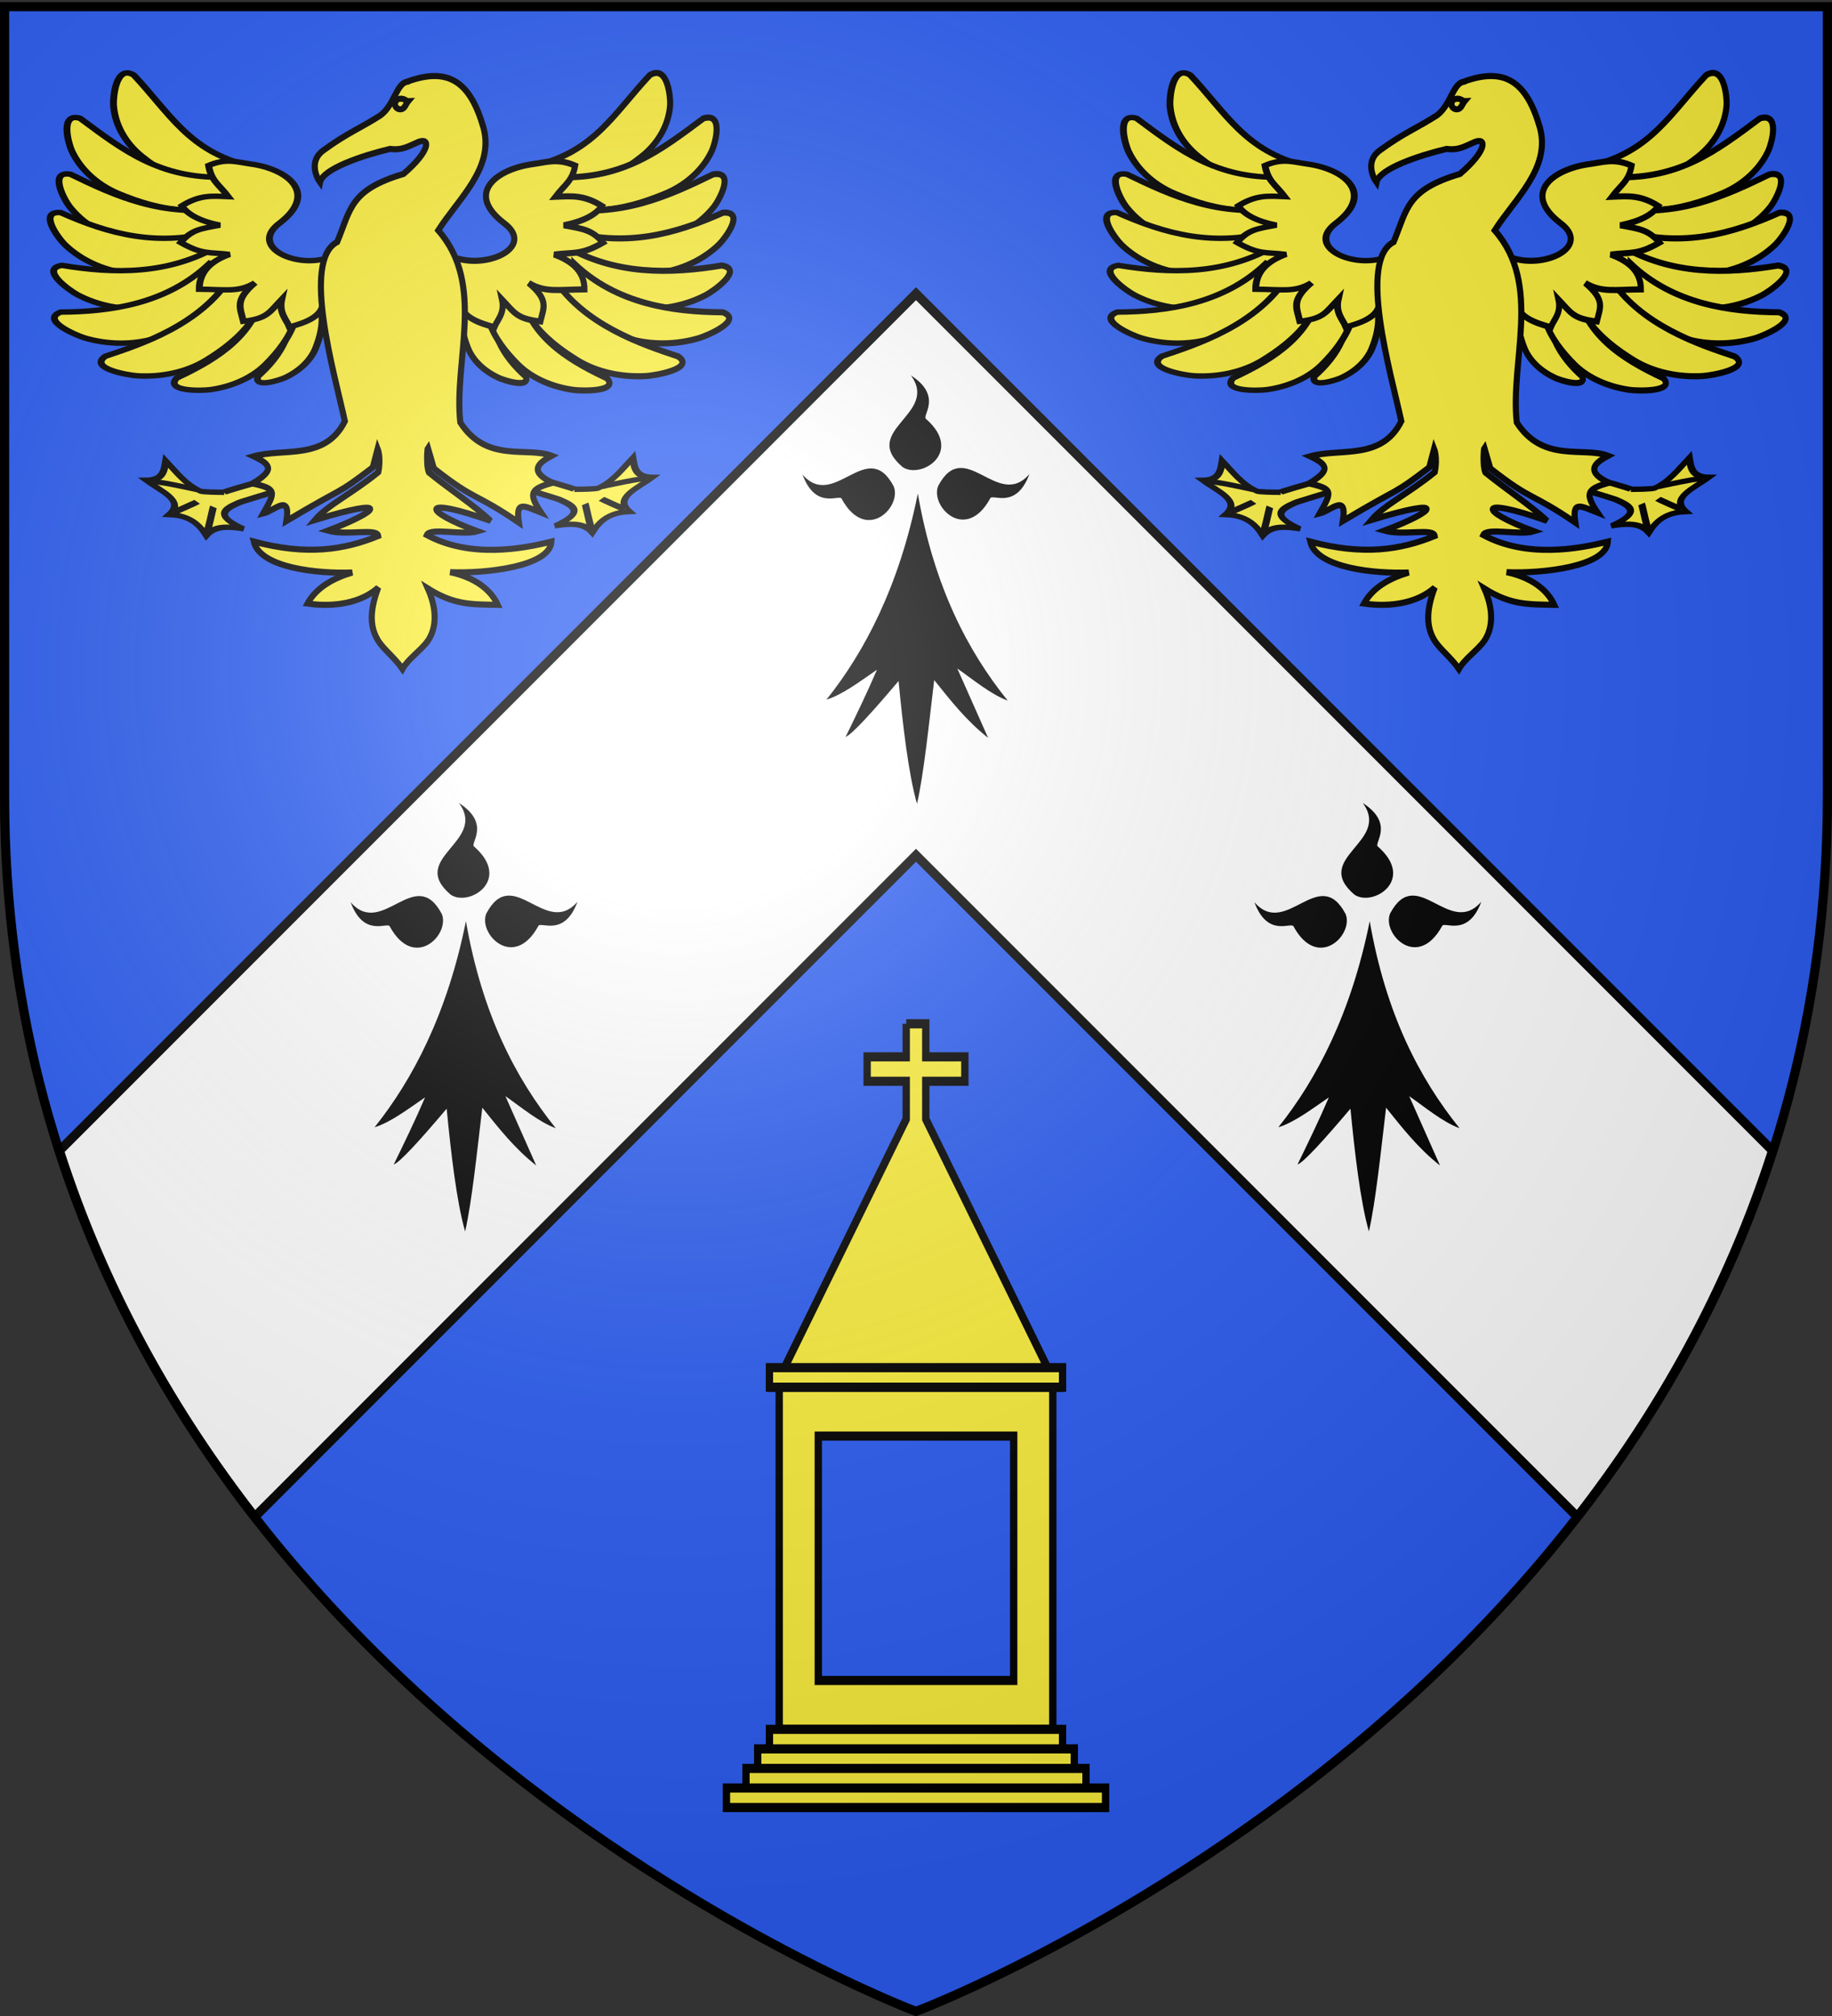 <svg xmlns="http://www.w3.org/2000/svg" xmlns:xlink="http://www.w3.org/1999/xlink" width="600" height="660" version="1.0"><rect width="100%" height="100%" fill="#333333" stroke="none"/><defs><radialGradient xlink:href="#a" id="c" cx="221.445" cy="226.331" r="300" fx="221.445" fy="226.331" gradientTransform="matrix(1.353 0 0 1.349 -77.63 -85.747)" gradientUnits="userSpaceOnUse"/><linearGradient id="a"><stop offset="0" style="stop-color:white;stop-opacity:.314"/><stop offset=".19" style="stop-color:white;stop-opacity:.251"/><stop offset=".6" style="stop-color:#6b6b6b;stop-opacity:.125"/><stop offset="1" style="stop-color:black;stop-opacity:.125"/></linearGradient></defs><g style="display:inline"><path d="M300 658.5s298.5-112.32 298.5-397.772V2.176H1.5v258.552C1.5 546.18 300 658.5 300 658.5z" style="fill:#2b5df2;fill-opacity:1;fill-rule:evenodd;stroke:none;stroke-width:1px;stroke-linecap:butt;stroke-linejoin:miter;stroke-opacity:1;display:inline"/><g style="fill:#fff;stroke:#000;stroke-opacity:1;stroke-width:3;stroke-miterlimit:4;stroke-dasharray:none"><path d="M580.53 376.715 391.938 188.09l-91.938-91.938-91.906 91.938L19.468 376.715c14.805 46.09 37.527 85.95 63.938 119.906l216.593-216.625L516.593 496.59c26.404-33.951 49.135-73.795 63.938-119.875z" style="fill:#fff;fill-opacity:1;fill-rule:evenodd;stroke:#000;stroke-width:3;stroke-linecap:butt;stroke-linejoin:miter;stroke-miterlimit:4;stroke-dasharray:none;stroke-opacity:1;display:inline"/></g><g id="b" style="fill:#fcef3c"><g style="fill:#fcef3c;stroke:#000;stroke-width:2;stroke-miterlimit:4;stroke-dasharray:none;stroke-opacity:1"><path d="M526.376 69.839c19.298-4.765 25.471-16.87 37.353-29.609 5.941-3.604 6.794 7.291 6.686 9.663-.388 6.278-3.654 12.415-9.267 16.898-5.713 4.505-12.249 8.746-20.1 10.618-3.402.748-7.16 1.078-10.574.451-.85-.914-1.848-1.773-2.607-2.721l-1.491-5.3z" style="fill:#fcef3c;fill-opacity:1;fill-rule:evenodd;stroke:#000;stroke-width:2;stroke-linecap:butt;stroke-linejoin:miter;stroke-miterlimit:4;stroke-dasharray:none;stroke-opacity:1" transform="translate(-4.933 -15.626)"/><path d="M534.362 73.662c20.836.464 32.586-8.576 46.955-19.28 6.805-2.042 3.789 8.33 2.781 10.571-2.706 5.866-8.033 10.966-15.018 13.943-6.808 2.853-14.228 5.212-22.013 5.488-4.07.116-8.191-.534-11.829-1.996-.476-1.108-1.108-2.199-1.487-3.317l.611-5.409z" style="fill:#fcef3c;fill-opacity:1;fill-rule:evenodd;stroke:#000;stroke-width:2;stroke-linecap:butt;stroke-linejoin:miter;stroke-miterlimit:4;stroke-dasharray:none;stroke-opacity:1" transform="translate(-4.933 -15.626)"/><path d="M533.714 83.742c20.527 3.308 36.23-3.963 50.741-11.024 7.349-1.312 2.042 8.372.377 10.51-4.126 5.276-10.557 9.437-18.106 11.255-7.158 1.678-14.745 2.727-22.214 1.996-4.442-.465-8.765-1.818-12.253-4.06-.173-1.161-.5-2.332-.577-3.488l2.032-5.189z" style="fill:#fcef3c;fill-opacity:1;fill-rule:evenodd;stroke:#000;stroke-width:2;stroke-linecap:butt;stroke-linejoin:miter;stroke-miterlimit:4;stroke-dasharray:none;stroke-opacity:1" transform="translate(-4.933 -15.626)"/><path d="M535.594 90.93c20.099 6.041 36.645 1.232 52.133-5.676 7.503-.54.635 8.512-1.37 10.459-4.966 4.803-12.033 8.263-19.818 9.283-7.374.923-15.07 1.178-22.353-.32-4.327-.922-8.387-2.71-11.474-5.294.021-1.169-.108-2.364.007-3.517l2.875-4.934z" style="fill:#fcef3c;fill-opacity:1;fill-rule:evenodd;stroke:#000;stroke-width:2;stroke-linecap:butt;stroke-linejoin:miter;stroke-miterlimit:4;stroke-dasharray:none;stroke-opacity:1" transform="translate(-4.933 -15.626)"/><path d="M535.39 95.815c16.933 10.041 35.084 9.523 51.93 6.736 7.37 1.234-2.575 8.28-5.219 9.673-6.54 3.43-14.585 5.088-22.405 4.247-7.39-.838-14.838-2.39-21.236-5.52-3.79-1.89-7-4.545-8.983-7.733.457-1.112.78-2.284 1.321-3.36l4.592-4.043z" style="fill:#fcef3c;fill-opacity:1;fill-rule:evenodd;stroke:#000;stroke-width:2;stroke-linecap:butt;stroke-linejoin:miter;stroke-miterlimit:4;stroke-dasharray:none;stroke-opacity:1" transform="translate(-4.933 -15.626)"/><path d="M539.034 101.958c13.907 13.218 32.257 15.812 48.622 15.904 6.82 2.528-4.896 7.599-7.872 8.479-7.358 2.164-15.67 2.33-23.04.104-6.955-2.146-13.76-4.998-19.087-9.197-3.144-2.52-5.505-5.685-6.516-9.146.766-1 1.419-2.083 2.256-3.033l5.637-3.11z" style="fill:#fcef3c;fill-opacity:1;fill-rule:evenodd;stroke:#000;stroke-width:2;stroke-linecap:butt;stroke-linejoin:miter;stroke-miterlimit:4;stroke-dasharray:none;stroke-opacity:1" transform="translate(-4.933 -15.626)"/><path d="M532.02 106.33c10.03 15.812 29.452 22.119 41.054 26.005 5.654 3.933-7.39 6.215-10.56 6.403-7.83.453-15.868-1.223-22.158-4.988-5.918-3.595-11.442-7.836-15.07-13.043-2.127-3.115-3.274-6.674-3.02-10.22 1.09-.792 2.1-1.688 3.24-2.415l6.513-1.742zM513.072 111.95c-3.009 11.463 2.688 20.408 10.13 27.015 1.223 3.916-7.157 1.204-9.013.34-4.581-2.138-8.237-5.526-9.896-9.542-1.535-3.81-2.535-7.857-2.006-11.864.34-2.384 1.444-4.716 3.321-6.613.994-.108 1.995-.298 2.985-.354l4.48 1.018z" style="fill:#fcef3c;fill-opacity:1;fill-rule:evenodd;stroke:#000;stroke-width:2;stroke-linecap:butt;stroke-linejoin:miter;stroke-miterlimit:4;stroke-dasharray:none;stroke-opacity:1" transform="translate(-4.933 -15.626)"/><path d="M521.027 109.562c2.614 15.479 14.818 23.45 28.739 29.93 3.86 4.43-8.21 4.162-11.04 3.776-6.988-.964-13.567-3.83-18.032-8.223-4.184-4.18-7.845-8.857-9.574-14.052-.997-3.1-1.01-6.419.2-9.483 1.177-.504 2.31-1.114 3.512-1.553l6.195-.395z" style="fill:#fcef3c;fill-opacity:1;fill-rule:evenodd;stroke:#000;stroke-width:2;stroke-linecap:butt;stroke-linejoin:miter;stroke-miterlimit:4;stroke-dasharray:none;stroke-opacity:1" transform="translate(-4.933 -15.626)"/><path d="M500.575 100.195c10.86 3.306 25.378-3.957 15.538-11.443-13.064-9.937-2.525-17.8 9.456-19.422 4.548-.615 7.946-1.97 13.73.509-.909 5.131-3.36 6.148-6.462 10.207 5.358-.223 9.295-.665 15.204 3.002-1.83 2.78-5.86 5.023-12.448 6.335 6.423 1.186 9.211 1.47 12.829 5.674-7.191 4.102-9.308 3.068-15.965 3.903 6.496 2.369 9.895 5.962 9.883 11.408-8.483.041-12.868 1.161-18.245-2.101 6.563 5.58 4.99 7.828 3.801 12.609-7.847-.898-8.452-2.905-12.543-7.205 1 4.507-1.564 6.65-2.52 9.083-4.942-1.377-11.25-3.382-11.068-8.61.361-4.8-2.115-9.205-1.19-13.95z" style="fill:#fcef3c;fill-opacity:1;fill-rule:evenodd;stroke:#000;stroke-width:2;stroke-linecap:butt;stroke-linejoin:miter;stroke-miterlimit:4;stroke-dasharray:none;stroke-opacity:1" transform="translate(-4.933 -15.626)"/></g><g style="fill:#fcef3c;stroke:#000;stroke-width:4.883;stroke-miterlimit:4;stroke-dasharray:none;stroke-opacity:1"><g style="fill:#fcef3c;stroke:#000;stroke-width:4.667;stroke-miterlimit:4;stroke-dasharray:none;stroke-opacity:1"><path d="M152.962 318.784c-14.426 4.974-15.172 4.228-15.172 4.228-10.874-2.773-18.477-11.27-26.86-18.405.53 8.446 1.84 17.195-9.202 21.14 10.983 6.032 28.063 9.016 20.394 24.374 12.558-3.563 20.022 1.324 26.611 9.7 4.25-11.251 14.345-12.762 22.633-13.928-21.383-5.021-15.028-13.046-7.398-21.29 1.486-2.004 43.149-35.305 42.894-37.202-.69-1.598-3.634-7.577-3.749-7.861-1.86.308-48.428 36.837-50.151 39.244z" style="fill:#fcef3c;fill-opacity:1;fill-rule:evenodd;stroke:#000;stroke-width:4.667;stroke-linecap:butt;stroke-linejoin:miter;stroke-miterlimit:4;stroke-dasharray:none;stroke-opacity:1" transform="matrix(.484 .125 -.092 .356 374.622 28.562)"/><path d="M123.614 347.882c-.513 1.027 13.622-14.311 13.928-14.922M148.485 358.577c.946-1.892-.024-23.511.248-24.871M105.21 325.996c.544-2.177 29.679-3.482 30.093-3.482" style="fill:#fcef3c;fill-opacity:.75;fill-rule:evenodd;stroke:#000;stroke-width:4.667;stroke-linecap:butt;stroke-linejoin:miter;stroke-miterlimit:4;stroke-dasharray:none;stroke-opacity:1" transform="matrix(.484 .125 -.092 .356 374.622 28.562)"/></g></g><g style="fill:#fcef3c;stroke:#000;stroke-width:4.883;stroke-miterlimit:4;stroke-dasharray:none;stroke-opacity:1"><g style="fill:#fcef3c;stroke:#000;stroke-width:4.667;stroke-miterlimit:4;stroke-dasharray:none;stroke-opacity:1"><path d="M152.962 318.784c-14.426 4.974-15.172 4.228-15.172 4.228-10.874-2.773-18.477-11.27-26.86-18.405.53 8.446 1.84 17.195-9.202 21.14 10.983 6.032 28.063 9.016 20.394 24.374 12.558-3.563 20.022 1.324 26.611 9.7 4.25-11.251 14.345-12.762 22.633-13.928-21.383-5.021-15.028-13.046-7.398-21.29 1.486-2.004 43.149-35.305 42.894-37.202-.69-1.598-3.634-7.577-3.749-7.861-1.86.308-48.428 36.837-50.151 39.244z" style="fill:#fcef3c;fill-opacity:1;fill-rule:evenodd;stroke:#000;stroke-width:4.667;stroke-linecap:butt;stroke-linejoin:miter;stroke-miterlimit:4;stroke-dasharray:none;stroke-opacity:1" transform="matrix(-.484 .125 .092 .356 578.918 27.585)"/><path d="M123.614 347.882c-.513 1.027 13.622-14.311 13.928-14.922M148.485 358.577c.946-1.892-.024-23.511.248-24.871M105.21 325.996c.544-2.177 29.679-3.482 30.093-3.482" style="fill:#fcef3c;fill-opacity:.75;fill-rule:evenodd;stroke:#000;stroke-width:4.667;stroke-linecap:butt;stroke-linejoin:miter;stroke-miterlimit:4;stroke-dasharray:none;stroke-opacity:1" transform="matrix(-.484 .125 .092 .356 578.918 27.585)"/></g></g><g style="fill:#fcef3c;stroke:#000;stroke-width:1.818;stroke-miterlimit:4;stroke-dasharray:none;stroke-opacity:1"><g style="fill:#fcef3c;fill-opacity:1;stroke:#000;stroke-width:7.558;stroke-miterlimit:4;stroke-dasharray:none;stroke-opacity:1"><path d="M2105.106 155.745c64.814-20.262 85.548-71.73 125.456-125.9 19.952-15.329 22.817 31.002 22.453 41.089-1.303 26.695-12.271 52.788-31.122 71.852-19.188 19.157-41.14 37.188-67.51 45.148-11.423 3.18-24.045 4.586-35.512 1.921-2.853-3.89-6.206-7.543-8.756-11.574l-5.009-22.536z" style="fill:#fcef3c;fill-opacity:1;fill-rule:evenodd;stroke:#000;stroke-width:7.558;stroke-linecap:butt;stroke-linejoin:miter;stroke-miterlimit:4;stroke-dasharray:none;stroke-opacity:1" transform="matrix(-.298 0 0 .235 1054.561 17.586)"/><path d="M2131.93 172.003c69.977 1.971 109.442-36.469 157.7-81.98 22.855-8.685 12.726 35.421 9.342 44.947-9.089 24.943-26.98 46.63-50.439 59.288-22.866 12.133-47.786 22.161-73.934 23.336-13.67.495-27.51-2.268-39.727-8.488-1.598-4.71-3.723-9.35-4.997-14.102l2.055-23z" style="fill:#fcef3c;fill-opacity:1;fill-rule:evenodd;stroke:#000;stroke-width:7.558;stroke-linecap:butt;stroke-linejoin:miter;stroke-miterlimit:4;stroke-dasharray:none;stroke-opacity:1" transform="matrix(-.298 0 0 .235 1054.561 17.586)"/><path d="M2129.752 214.865c68.942 14.065 121.679-16.85 170.419-46.878 24.68-5.58 6.858 35.602 1.265 44.692-13.857 22.433-35.458 40.13-60.812 47.858-24.037 7.138-49.522 11.597-74.606 8.488-14.918-1.979-29.436-7.731-41.152-17.263-.581-4.939-1.678-9.918-1.937-14.83l6.823-22.067z" style="fill:#fcef3c;fill-opacity:1;fill-rule:evenodd;stroke:#000;stroke-width:7.558;stroke-linecap:butt;stroke-linejoin:miter;stroke-miterlimit:4;stroke-dasharray:none;stroke-opacity:1" transform="matrix(-.298 0 0 .235 1054.561 17.586)"/><path d="M2136.067 245.432c67.502 25.686 123.075 5.238 175.093-24.138 25.2-2.297 2.134 36.193-4.602 44.472-16.678 20.424-40.412 35.136-66.56 39.476-24.766 3.925-50.615 5.006-75.075-1.364-14.53-3.916-28.17-11.522-38.535-22.508.07-4.971-.364-10.051.023-14.956l9.656-20.982z" style="fill:#fcef3c;fill-opacity:1;fill-rule:evenodd;stroke:#000;stroke-width:7.558;stroke-linecap:butt;stroke-linejoin:miter;stroke-miterlimit:4;stroke-dasharray:none;stroke-opacity:1" transform="matrix(-.298 0 0 .235 1054.561 17.586)"/><path d="M2135.381 266.202c56.873 42.696 117.834 40.491 174.413 28.642 24.754 5.247-8.65 35.21-17.53 41.13-21.965 14.588-48.985 21.636-75.248 18.06-24.82-3.562-49.836-10.163-71.325-23.472-12.726-8.032-23.51-19.326-30.17-32.883 1.536-4.729 2.62-9.71 4.44-14.282l15.42-17.195z" style="fill:#fcef3c;fill-opacity:1;fill-rule:evenodd;stroke:#000;stroke-width:7.558;stroke-linecap:butt;stroke-linejoin:miter;stroke-miterlimit:4;stroke-dasharray:none;stroke-opacity:1" transform="matrix(-.298 0 0 .235 1054.561 17.586)"/><path d="M2147.62 292.324c46.71 56.202 108.336 67.233 163.301 67.625 22.908 10.749-16.443 32.313-26.44 36.055-24.71 9.2-52.625 9.906-77.384.442-23.356-9.124-46.21-21.25-64.1-39.105-10.562-10.72-18.49-24.175-21.886-38.892 2.574-4.255 4.765-8.859 7.577-12.896l18.933-13.229z" style="fill:#fcef3c;fill-opacity:1;fill-rule:evenodd;stroke:#000;stroke-width:7.558;stroke-linecap:butt;stroke-linejoin:miter;stroke-miterlimit:4;stroke-dasharray:none;stroke-opacity:1" transform="matrix(-.298 0 0 .235 1054.561 17.586)"/><path d="M2124.061 310.913c33.688 67.234 98.92 94.053 137.885 110.58 18.99 16.724-24.82 26.428-35.464 27.226-26.298 1.925-53.297-5.2-74.423-21.209-19.874-15.289-38.427-33.32-50.614-55.465-7.142-13.245-10.993-28.379-10.14-43.46 3.66-3.365 7.051-7.173 10.88-10.262l21.876-7.41zM2060.426 334.812c-10.107 48.74 9.026 86.777 34.02 114.872 4.108 16.652-24.036 5.118-30.27 1.448-15.386-9.094-27.664-23.499-33.237-40.579-5.155-16.196-8.513-33.407-6.738-50.448 1.144-10.136 4.85-20.05 11.156-28.117 3.339-.459 6.698-1.268 10.025-1.508l15.044 4.332z" style="fill:#fcef3c;fill-opacity:1;fill-rule:evenodd;stroke:#000;stroke-width:7.558;stroke-linecap:butt;stroke-linejoin:miter;stroke-miterlimit:4;stroke-dasharray:none;stroke-opacity:1" transform="matrix(-.298 0 0 .235 1054.561 17.586)"/><path d="M2087.142 324.658c8.78 65.817 49.768 99.71 96.522 127.264 12.964 18.837-27.57 17.702-37.075 16.06-23.473-4.1-45.57-16.286-60.564-34.967-14.055-17.774-26.349-37.661-32.157-59.752-3.347-13.181-3.391-27.293.675-40.323 3.949-2.145 7.759-4.736 11.794-6.602l20.805-1.68z" style="fill:#fcef3c;fill-opacity:1;fill-rule:evenodd;stroke:#000;stroke-width:7.558;stroke-linecap:butt;stroke-linejoin:miter;stroke-miterlimit:4;stroke-dasharray:none;stroke-opacity:1" transform="matrix(-.298 0 0 .235 1054.561 17.586)"/><path d="M2018.45 284.824c36.48 14.06 85.236-16.825 52.188-48.654-43.875-42.256-8.482-75.69 31.76-82.587 15.274-2.618 26.688-8.381 46.112 2.162-3.053 21.82-11.283 26.142-21.701 43.404 17.993-.948 31.216-2.829 51.063 12.766-6.15 11.82-19.681 21.356-41.81 26.936 21.573 5.045 30.937 6.252 43.087 24.128-24.15 17.44-31.262 13.047-53.617 16.595 21.817 10.073 33.231 25.353 33.191 48.511-28.491.173-43.218 4.937-61.276-8.936 22.043 23.73 16.761 33.286 12.766 53.617-26.355-3.82-28.388-12.354-42.128-30.638 3.362 19.164-5.251 28.278-8.461 38.625-16.602-5.856-37.787-14.382-37.176-36.615 1.215-20.406-7.1-39.14-3.997-59.314z" style="fill:#fcef3c;fill-opacity:1;fill-rule:evenodd;stroke:#000;stroke-width:7.558;stroke-linecap:butt;stroke-linejoin:miter;stroke-miterlimit:4;stroke-dasharray:none;stroke-opacity:1" transform="matrix(-.298 0 0 .235 1054.561 17.586)"/></g></g><path d="M131.22 32.62c-3.374.68-4.163 7.682-8.632 10.991-6.736 4.302-10.722 5.673-18.458 11.3-5.168 3.496-2.442 9.062-1.32 10.618.89-4.472 14.094-8.838 22.941-10.944 4.199.522 6.12-.968 9.243-2.262 3.88-1.607 4.193 2.708-4.847 10.46-17.556 5.217-17.265 11.527-21.722 22.29-11.731 6.068-.913 42.89 2.522 58.656-6.452 12.951-20.075 8.71-29.844 11.496 6.329 2.968 6.278 4.84-.351 8.894 8.027 1.763 7.448 2.777 3.476 9.809 3.668-.874 9.062-6.85 7.578 2.46 20.29-12.088 15.722-7.965 28.282-17.542l1.601-6.082s1.183 2.981.196 7.664c-8.992 7.28-16.52 10.694-20.743 15.644 25.714-7.81 21.102-2.895 4.258 3.48 6.288 1.753 16.103-.987 16.485 1.759-11.21 4.565-23.418 6.455-40.782 1.828 2.094 8.718 21.362 10.571 32.266 10.125-6.206 1.84-11.752 4.891-14.648 10.16 8.945 1.29 17.662-.297 23.164-5.238-2.958 7.81-2.748 13.2.117 17.613 1.732 2.668 5.243 5.347 7.812 9.035 1.882-3.314 6.15-6.16 8.242-9.105 2.755-3.879 3.341-9.894.079-17.227 8.732 5.486 14.508 5.176 22.89 5.344-2.293-5.026-7.619-9.01-15.586-10.688 11.606.487 32.705-1.821 33.164-10.02-9.432 2.378-26.502 5.545-40.82-2.144 1.126-2.578 11.846.204 16.602-1.23-18.48-6.814-18.825-11.63 4.296-3.41-5.3-5.012-13.434-10.313-20.195-15.82-.957-2.16-.515-7.869-.351-8.087l1.953 6.715c14.105 11.058 12.874 7.558 27.851 17.754-1.09-7.274 1.57-5.512 7.266-3.27-4.389-6.487-3.276-7.73 3.672-9.773-8.314-3.992-3.923-6.793-.196-8.824-8.105-3.094-21.265 2.49-29.921-10.899-2.231-20.266 8.41-45.135-7.227-62.894 6.549-10.315 18.387-20.345 14.83-33.546-4.237-14.819-11.252-20.227-25.142-15.09z" style="fill:#fcef3c;fill-opacity:1;fill-rule:evenodd;stroke:#000;stroke-width:2;stroke-linecap:butt;stroke-linejoin:miter;stroke-miterlimit:4;stroke-dasharray:none;stroke-opacity:1" transform="translate(348 -5.834)"/><path d="M131.697 38.94c-.73.86-1.014 2.048-1.834 2.486-.87.465-1.949.05-2.353-.82-.406-.869-.01-1.912.885-2.329 1.933-.526 2.512.69 3.302.663z" style="fill:#fcef3c;fill-opacity:1;fill-rule:nonzero;stroke:#000;stroke-width:2;stroke-linecap:butt;stroke-linejoin:miter;marker:none;marker-start:none;marker-mid:none;marker-end:none;stroke-miterlimit:4;stroke-dasharray:none;stroke-dashoffset:0;stroke-opacity:1;visibility:visible;display:inline;overflow:visible" transform="translate(348 -5.834)"/></g><use xlink:href="#b" width="600" height="660" transform="translate(-346)"/></g><g style="display:inline"><g style="fill:#fcef3c;stroke:#000;stroke-width:3.75;stroke-miterlimit:4;stroke-dasharray:none;stroke-opacity:1;display:inline"><path d="M1630 407.578v140h140v-140h-140zm20 20h100v100h-100v-100zM1695 258.844v13.531h-20v10h20v15.469l-67.219 109.719h144.438L1705 297.842v-15.468h20v-10h-20v-13.531h-10z" style="opacity:1;fill:#fcef3c;fill-opacity:1;stroke:#000;stroke-width:3.75;stroke-miterlimit:4;stroke-dasharray:none;stroke-opacity:1" transform="matrix(.64 0 0 .8 -788 128.092)"/><path d="M1625 399.563h150v8h-150zM1625 547.578h150v8h-150zM1619 555.578h162v8h-162zM1613 563.578h174v8h-174zM1603 571.578h194v8h-194z" style="opacity:1;fill:#fcef3c;fill-opacity:1;stroke:#000;stroke-width:3.75;stroke-miterlimit:4;stroke-dasharray:none;stroke-opacity:1" transform="matrix(.64 0 0 .8 -788 128.092)"/></g><g style="display:inline"><g style="display:inline"><g style="fill:#000;stroke:none;stroke-opacity:1;display:inline"><g style="fill:#000;fill-opacity:1;stroke:none;stroke-opacity:1"><path d="M377.128 135.622c-14.101 70.111-40.388 119.752-68.944 155.439 11.87-3.562 25.215-13.69 38.117-22.55-7.89 18.385-15.78 34.445-23.671 50.668 4.71-1.748 19.66-18.122 39.965-42.146 3.183 33.027 7.487 70.222 13.917 92.616 5.119-22.358 8.906-59.364 12.969-93.342 12.24 15.194 24.13 30.565 40.692 43.598l-23.253-52.318c12.007 8.398 25.275 19.515 38.007 24.2-30.189-37.467-55.61-86.046-67.799-156.165zM319.723 139.698c-1.296-4.078-19.538 8.975-29.595-18.388 23.992 27.584 48.78-29.041 68.834 8.941 6.189 15.671-20.922 42.86-39.239 9.447z" style="fill:#000;fill-opacity:1;fill-rule:evenodd;stroke:none;stroke-width:3;stroke-linecap:round;stroke-linejoin:round;stroke-miterlimit:4;stroke-dasharray:none;stroke-opacity:1" transform="translate(-11.078 242.722) scale(.434)"/><path d="M431.716 139.348c1.296-4.078 19.537 8.975 29.595-18.387-23.992 27.584-48.78-29.042-68.834 8.94-6.189 15.671 20.922 42.861 39.239 9.447zM383.382 79.375c-3.697-2.154 13.021-17.11-11.488-32.894 21.686 29.431-38.984 41.27-6.29 69.127 13.943 9.458 46.392-11.069 17.778-36.233z" style="fill:#000;fill-opacity:1;fill-rule:evenodd;stroke:none;stroke-width:3;stroke-linecap:round;stroke-linejoin:round;stroke-miterlimit:4;stroke-dasharray:none;stroke-opacity:1;display:inline" transform="translate(-11.078 242.722) scale(.434)"/></g></g></g><g style="fill:#000;stroke:none"><g style="fill:#000;stroke:none;display:inline"><g style="fill:#000;stroke:none;stroke-opacity:1;display:inline"><g style="fill:#000;fill-opacity:1;stroke:none;stroke-opacity:1"><path d="M377.128 135.622c-14.101 70.111-40.388 119.752-68.944 155.439 11.87-3.562 25.215-13.69 38.117-22.55-7.89 18.385-15.78 34.445-23.671 50.668 4.71-1.748 19.66-18.122 39.965-42.146 3.183 33.027 7.487 70.222 13.917 92.616 5.119-22.358 8.906-59.364 12.969-93.342 12.24 15.194 24.13 30.565 40.692 43.598l-23.253-52.318c12.007 8.398 25.275 19.515 38.007 24.2-30.189-37.467-55.61-86.046-67.799-156.165zM319.723 139.698c-1.296-4.078-19.538 8.975-29.595-18.388 23.992 27.584 48.78-29.041 68.834 8.941 6.189 15.671-20.922 42.86-39.239 9.447z" style="fill:#000;fill-opacity:1;fill-rule:evenodd;stroke:none;stroke-width:3;stroke-linecap:round;stroke-linejoin:round;stroke-miterlimit:4;stroke-dasharray:none;stroke-opacity:1" transform="translate(136.922 102.722) scale(.434)"/><path d="M431.716 139.348c1.296-4.078 19.537 8.975 29.595-18.387-23.992 27.584-48.78-29.042-68.834 8.94-6.189 15.671 20.922 42.861 39.239 9.447zM383.382 79.375c-3.697-2.154 13.021-17.11-11.488-32.894 21.686 29.431-38.984 41.27-6.29 69.127 13.943 9.458 46.392-11.069 17.778-36.233z" style="fill:#000;fill-opacity:1;fill-rule:evenodd;stroke:none;stroke-width:3;stroke-linecap:round;stroke-linejoin:round;stroke-miterlimit:4;stroke-dasharray:none;stroke-opacity:1;display:inline" transform="translate(136.922 102.722) scale(.434)"/></g></g></g></g><g style="fill:#000;stroke:none"><g style="fill:#000;stroke:none;display:inline"><g style="fill:#000;stroke:none;stroke-opacity:1;display:inline"><g style="fill:#000;fill-opacity:1;stroke:none;stroke-opacity:1"><path d="M377.128 135.622c-14.101 70.111-40.388 119.752-68.944 155.439 11.87-3.562 25.215-13.69 38.117-22.55-7.89 18.385-15.78 34.445-23.671 50.668 4.71-1.748 19.66-18.122 39.965-42.146 3.183 33.027 7.487 70.222 13.917 92.616 5.119-22.358 8.906-59.364 12.969-93.342 12.24 15.194 24.13 30.565 40.692 43.598l-23.253-52.318c12.007 8.398 25.275 19.515 38.007 24.2-30.189-37.467-55.61-86.046-67.799-156.165zM319.723 139.698c-1.296-4.078-19.538 8.975-29.595-18.388 23.992 27.584 48.78-29.041 68.834 8.941 6.189 15.671-20.922 42.86-39.239 9.447z" style="fill:#000;fill-opacity:1;fill-rule:evenodd;stroke:none;stroke-width:3;stroke-linecap:round;stroke-linejoin:round;stroke-miterlimit:4;stroke-dasharray:none;stroke-opacity:1" transform="translate(284.922 242.722) scale(.434)"/><path d="M431.716 139.348c1.296-4.078 19.537 8.975 29.595-18.387-23.992 27.584-48.78-29.042-68.834 8.94-6.189 15.671 20.922 42.861 39.239 9.447zM383.382 79.375c-3.697-2.154 13.021-17.11-11.488-32.894 21.686 29.431-38.984 41.27-6.29 69.127 13.943 9.458 46.392-11.069 17.778-36.233z" style="fill:#000;fill-opacity:1;fill-rule:evenodd;stroke:none;stroke-width:3;stroke-linecap:round;stroke-linejoin:round;stroke-miterlimit:4;stroke-dasharray:none;stroke-opacity:1;display:inline" transform="translate(284.922 242.722) scale(.434)"/></g></g></g></g></g></g><g style="display:inline"><path d="M300 658.5s298.5-112.32 298.5-397.772V2.176H1.5v258.552C1.5 546.18 300 658.5 300 658.5z" style="opacity:1;fill:url(#c);fill-opacity:1;fill-rule:evenodd;stroke:none;stroke-width:1px;stroke-linecap:butt;stroke-linejoin:miter;stroke-opacity:1"/></g><g style="display:inline"><path d="M300 658.5S1.5 546.18 1.5 260.728V2.176h597v258.552C598.5 546.18 300 658.5 300 658.5z" style="opacity:1;fill:none;fill-opacity:1;fill-rule:evenodd;stroke:#000;stroke-width:3;stroke-linecap:butt;stroke-linejoin:miter;stroke-miterlimit:4;stroke-dasharray:none;stroke-opacity:1"/></g></svg>